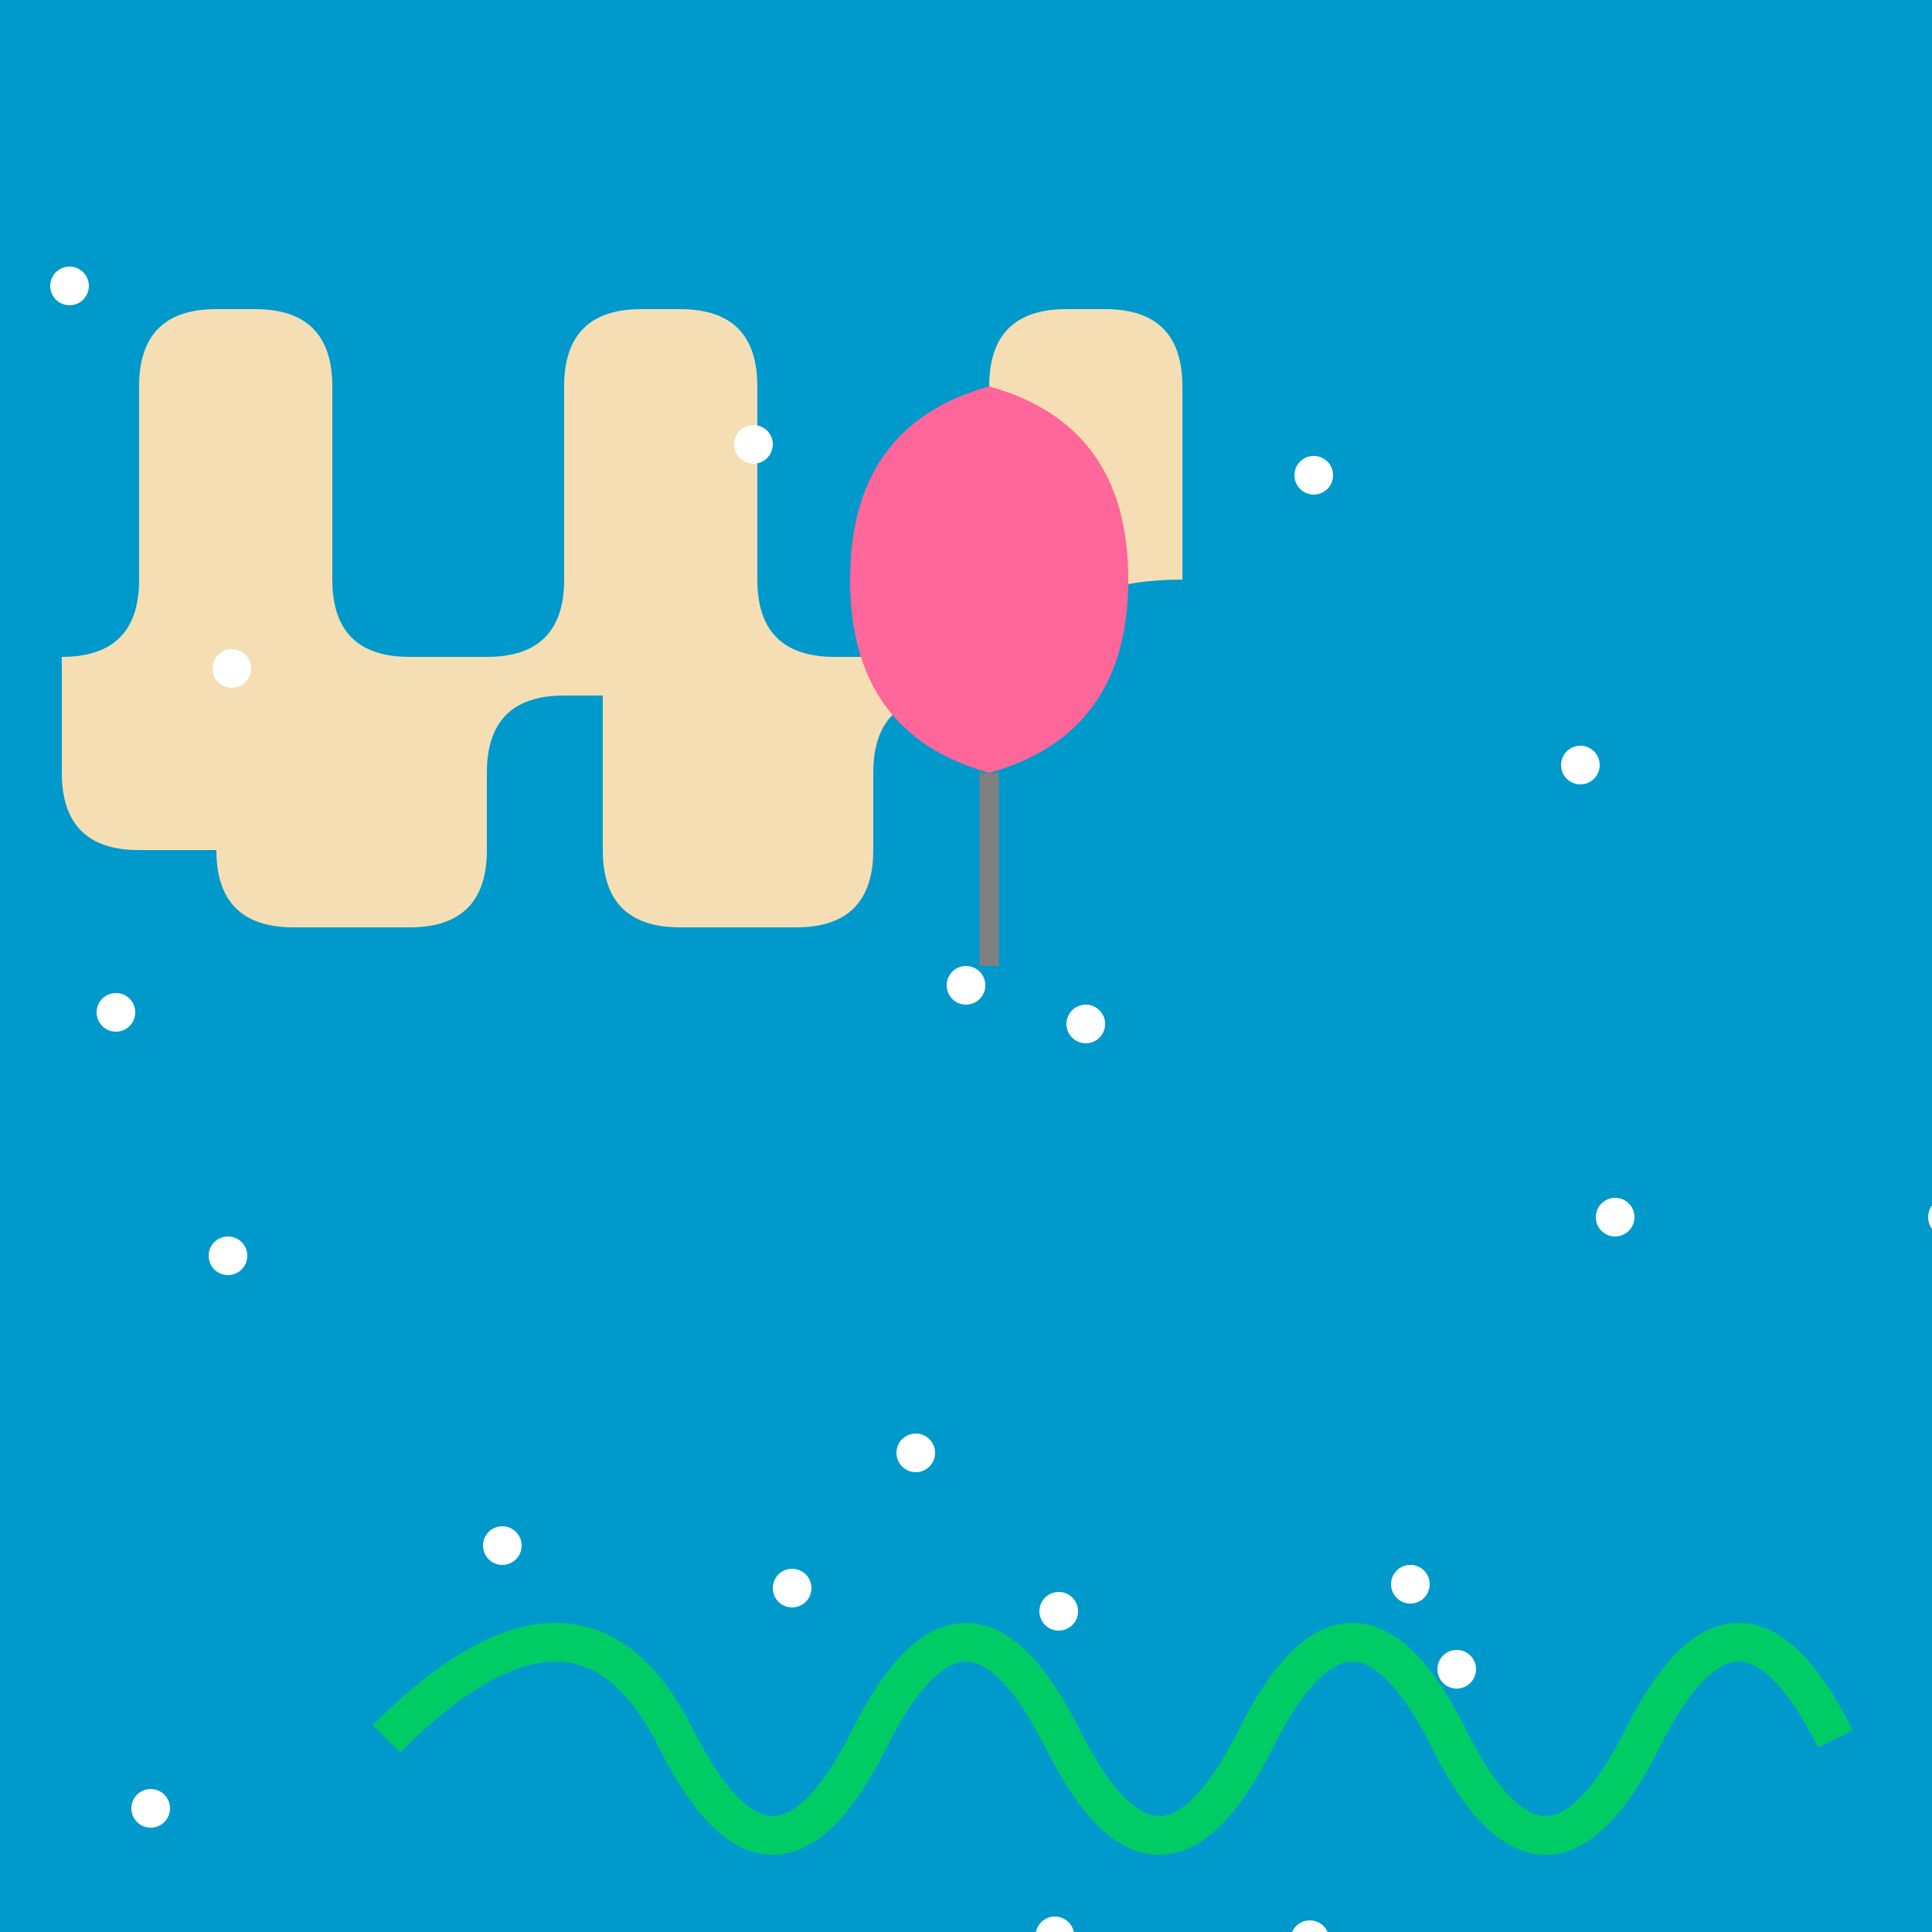 <!--

Generated by DrawGPT.
Free, open source, AI generated images in SVG, PNG, and HTML Canvas format.
https://drawgpt.ai

Created: 2023-09-26T18:53:30.135Z
Link: https://drawgpt.ai/prompt/55121/

-->
<svg xmlns="http://www.w3.org/2000/svg" xmlns:xlink="http://www.w3.org/1999/xlink" width="500" height="500"><defs/><g><rect fill="#0099cc" stroke="none" x="0" y="0" width="512" height="512"/><path fill="none" stroke="#00cc66" paint-order="fill stroke markers" d=" M 100 450 Q 150 400 175 450 Q 200 500 225 450 Q 250 400 275 450 Q 300 500 325 450 Q 350 400 375 450 Q 400 500 425 450 Q 450 400 475 450" stroke-miterlimit="10" stroke-width="10" stroke-dasharray=""/><path fill="#f5deb3" stroke="none" paint-order="stroke fill markers" d=" M 256 200 Q 256 150 306 150 L 306 100 Q 306 80 286 80 L 276 80 Q 256 80 256 100 L 256 150 Q 256 170 236 170 L 216 170 Q 196 170 196 150 L 196 100 Q 196 80 176 80 L 166 80 Q 146 80 146 100 L 146 150 Q 146 170 126 170 L 106 170 Q 86 170 86 150 L 86 100 Q 86 80 66 80 L 56 80 Q 36 80 36 100 L 36 150 Q 36 170 16 170 L 16 200 Q 16 220 36 220 L 56 220 Q 56 240 76 240 L 106 240 Q 126 240 126 220 L 126 200 Q 126 180 146 180 L 156 180 L 156 200 L 156 220 Q 156 240 176 240 L 206 240 Q 226 240 226 220 L 226 200 Q 226 180 246 180 L 256 180 L 256 200"/><path fill="none" stroke="#808080" paint-order="fill stroke markers" d=" M 256 200 L 256 250" stroke-miterlimit="10" stroke-width="5" stroke-dasharray=""/><path fill="#ff6699" stroke="none" paint-order="stroke fill markers" d=" M 256 100 Q 220 110 220 150 Q 220 190 256 200 Q 292 190 292 150 Q 292 110 256 100"/><path fill="#ffffff" stroke="none" paint-order="stroke fill markers" d=" M 65 173 A 5 5 0 1 1 65 172.995"/><path fill="#ffffff" stroke="none" paint-order="stroke fill markers" d=" M 279 417 A 5 5 0 1 1 279 416.995"/><path fill="#ffffff" stroke="none" paint-order="stroke fill markers" d=" M 255 255 A 5 5 0 1 1 255 254.995"/><path fill="#ffffff" stroke="none" paint-order="stroke fill markers" d=" M 345 123 A 5 5 0 1 1 345 122.995"/><path fill="#ffffff" stroke="none" paint-order="stroke fill markers" d=" M 23 74 A 5 5 0 1 1 23 73.995"/><path fill="#ffffff" stroke="none" paint-order="stroke fill markers" d=" M 344 502 A 5 5 0 1 1 344 501.995"/><path fill="#ffffff" stroke="none" paint-order="stroke fill markers" d=" M 210 411 A 5 5 0 1 1 210 410.995"/><path fill="#ffffff" stroke="none" paint-order="stroke fill markers" d=" M 200 115 A 5 5 0 1 1 200 114.995"/><path fill="#ffffff" stroke="none" paint-order="stroke fill markers" d=" M 414 198 A 5 5 0 1 1 414 197.995"/><path fill="#ffffff" stroke="none" paint-order="stroke fill markers" d=" M 44 468 A 5 5 0 1 1 44 467.995"/><path fill="#ffffff" stroke="none" paint-order="stroke fill markers" d=" M 509 315 A 5 5 0 1 1 509 314.995"/><path fill="#ffffff" stroke="none" paint-order="stroke fill markers" d=" M 370 410 A 5 5 0 1 1 370 409.995"/><path fill="#ffffff" stroke="none" paint-order="stroke fill markers" d=" M 278 501 A 5 5 0 1 1 278 500.995"/><path fill="#ffffff" stroke="none" paint-order="stroke fill markers" d=" M 286 265 A 5 5 0 1 1 286 264.995"/><path fill="#ffffff" stroke="none" paint-order="stroke fill markers" d=" M 382 432 A 5 5 0 1 1 382 431.995"/><path fill="#ffffff" stroke="none" paint-order="stroke fill markers" d=" M 135 400 A 5 5 0 1 1 135 399.995"/><path fill="#ffffff" stroke="none" paint-order="stroke fill markers" d=" M 423 315 A 5 5 0 1 1 423 314.995"/><path fill="#ffffff" stroke="none" paint-order="stroke fill markers" d=" M 35 262 A 5 5 0 1 1 35 261.995"/><path fill="#ffffff" stroke="none" paint-order="stroke fill markers" d=" M 64 325 A 5 5 0 1 1 64 324.995"/><path fill="#ffffff" stroke="none" paint-order="stroke fill markers" d=" M 242 376 A 5 5 0 1 1 242 375.995"/></g></svg>
